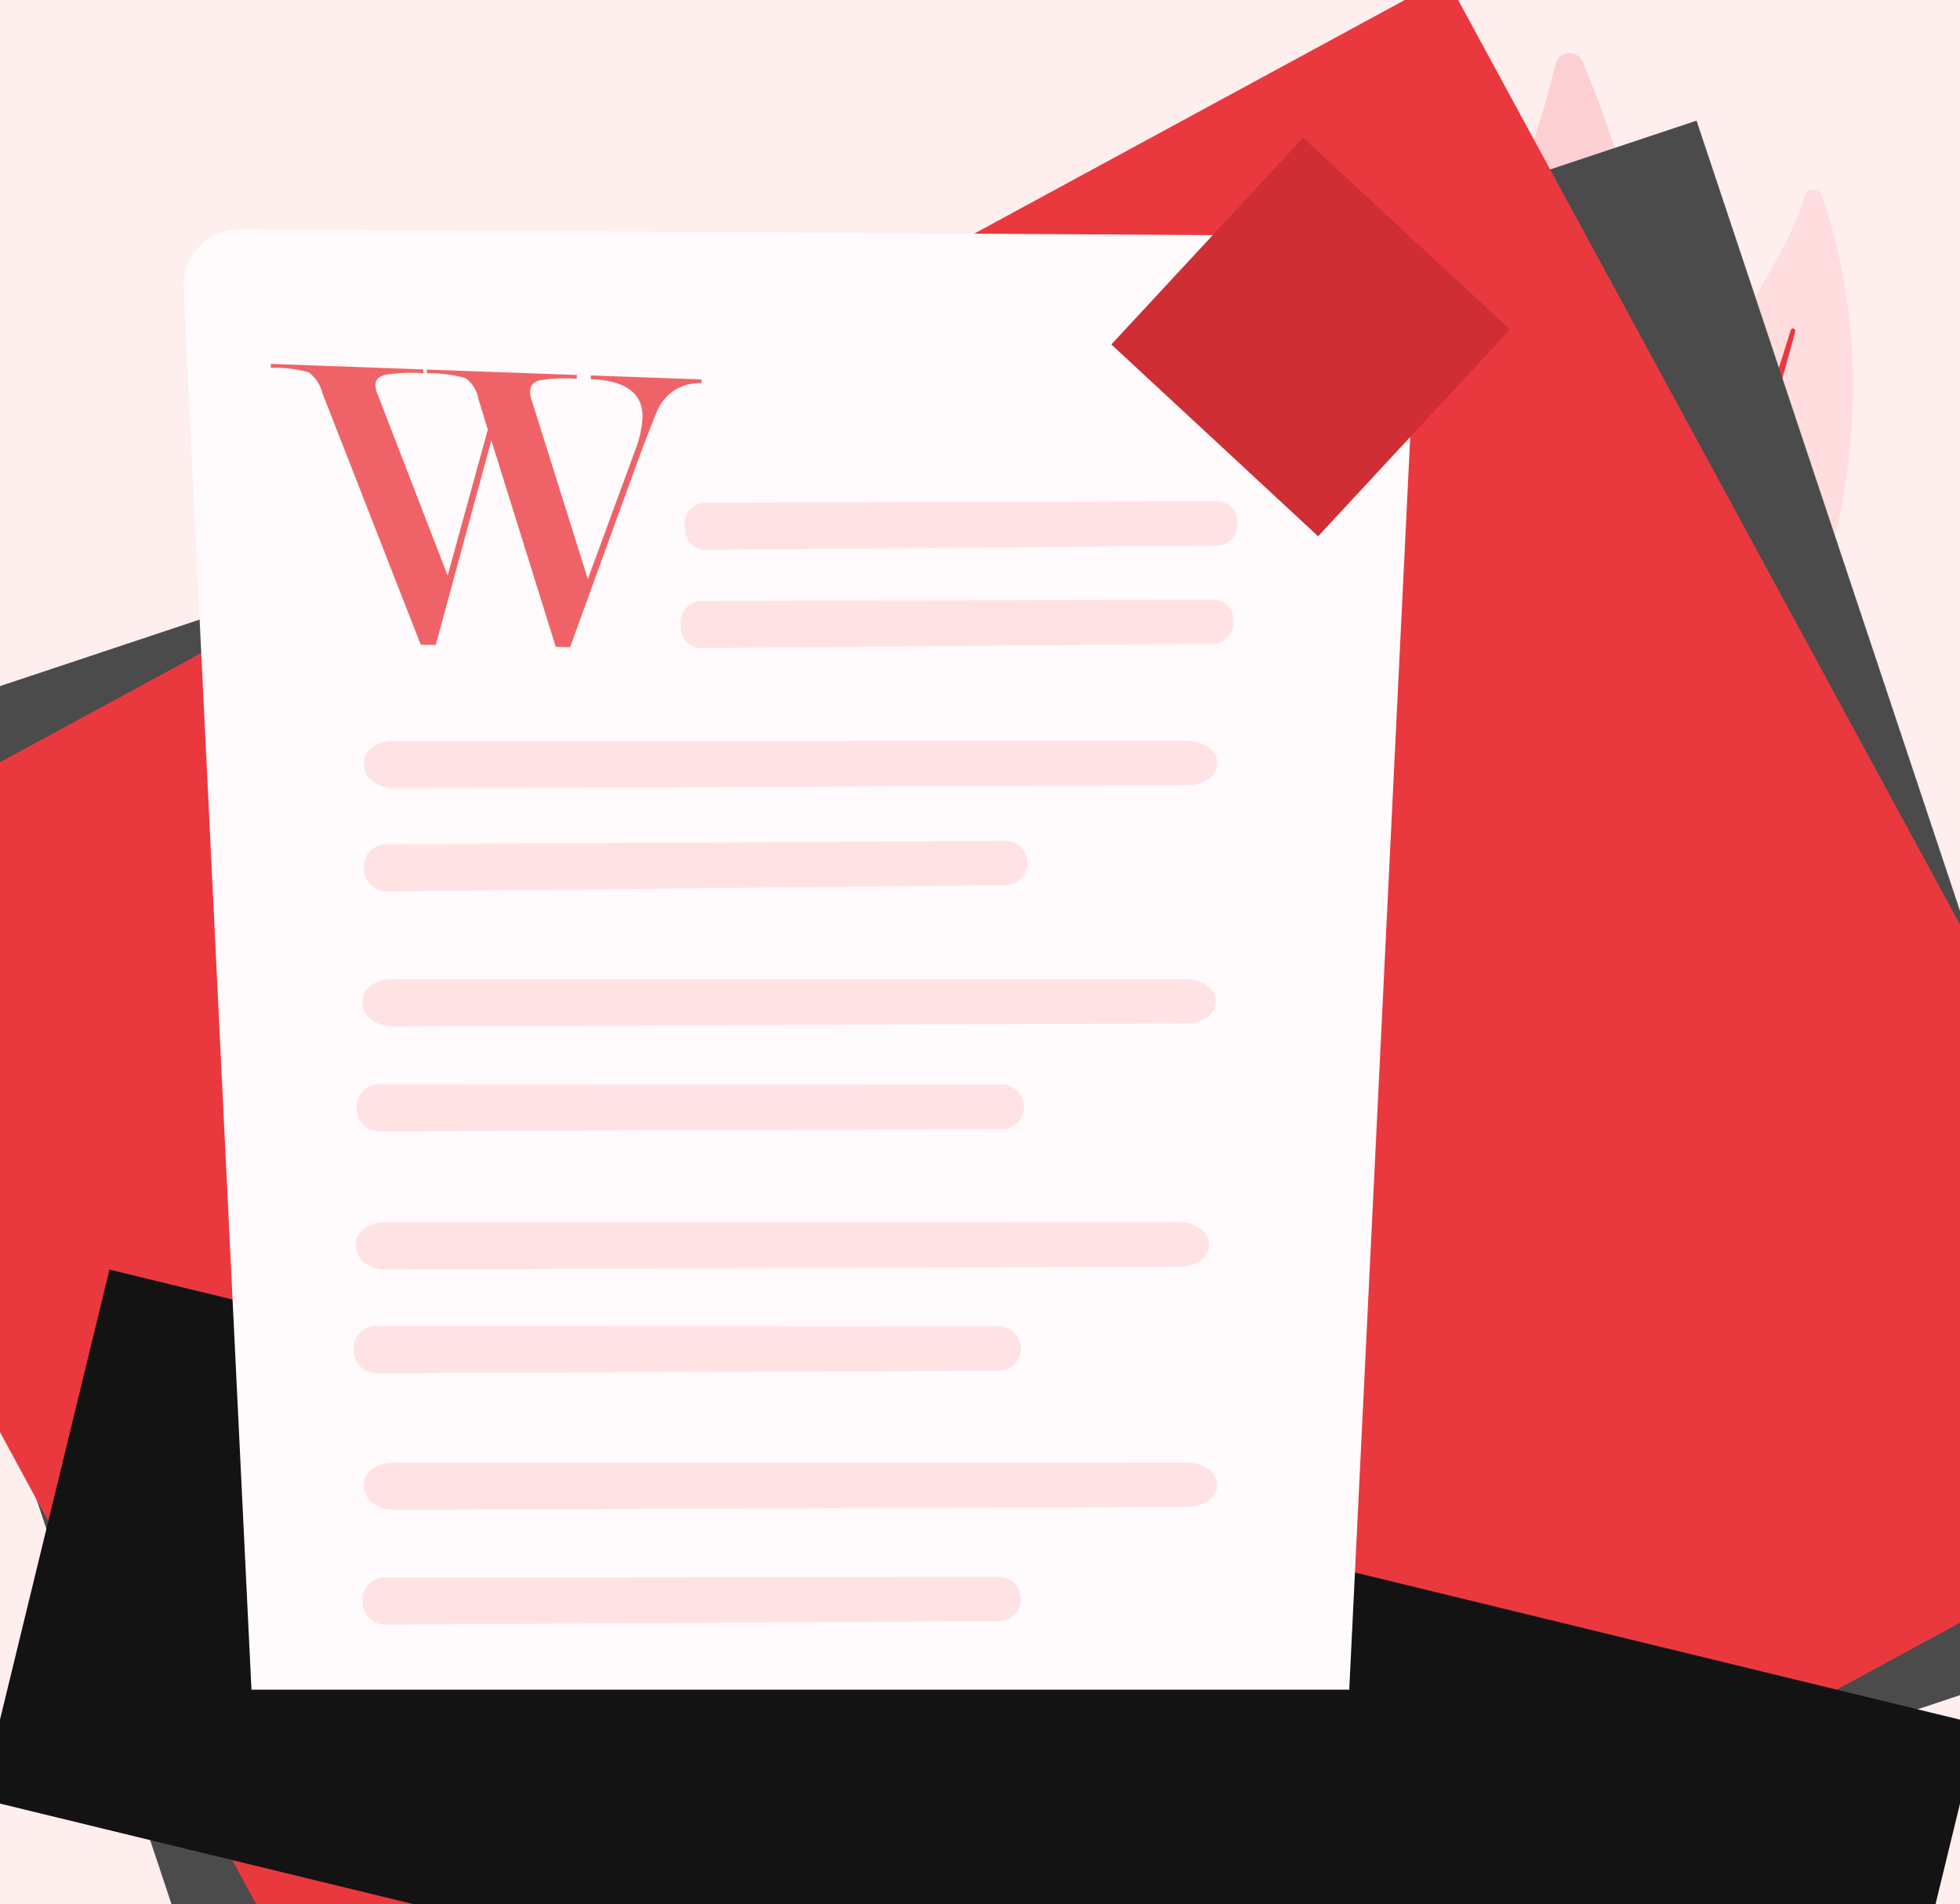 <svg xmlns="http://www.w3.org/2000/svg" xmlns:xlink="http://www.w3.org/1999/xlink" width="198.933" height="193.319" viewBox="0 0 198.933 193.319">
  <rect x="0" y="0" width="198.933" height="193.319" fill="#333333" stroke="none"/>
  <defs>
    <linearGradient id="linear-gradient" x1="-7.757" y1="2.103" x2="-7.753" y2="2.103" gradientUnits="objectBoundingBox">
      <stop offset="0" stop-color="#ea383f"/>
      <stop offset="1" stop-color="#e9effd"/>
    </linearGradient>
    <clipPath id="clip-path">
      <rect id="Rectangle_34" data-name="Rectangle 34" width="198.933" height="193.319" fill="none"/>
    </clipPath>
    <clipPath id="clip-path-2">
      <path id="Path_6" data-name="Path 6" d="M90.565.7C51.085,5.857,26.809,40.641,23.874,45.124c-24.746,37.809-26.321,98.844,6.064,128.1,14.252,12.876,23.9,14.167,43.553,17.825a165.47,165.47,0,0,0,28.239,2.265h0c20.442,0,47.224-3.4,68.265-17.448,3.534-2.359,4.615-3.125,9.773-8.442,30.655-31.6,30.579-89.256,6.474-126.484a92.063,92.063,0,0,0-18.119-20.558C147.24,2.884,119.537,0,103.514,0A105.571,105.571,0,0,0,90.565.7" transform="translate(-5.449 0.003)" fill="none"/>
    </clipPath>
    <clipPath id="clip-path-4">
      <path id="Path_10" data-name="Path 10" d="M2008.172,513.136c-15.3,33.431-16.526,73.537-16.536,73.938a.641.641,0,0,0,.624.658.627.627,0,0,0,.124-.009.641.641,0,0,0,.534-.615c.011-.4,1.236-40.251,16.421-73.438a.641.641,0,1,0-1.166-.534" transform="translate(-1991.636 -512.762)" fill="url(#linear-gradient)"/>
    </clipPath>
    <clipPath id="clip-path-5">
      <path id="Path_11" data-name="Path 11" d="M165.756,949.338a7.855,7.855,0,0,0-2.308,5.749l2.317,98a3.128,3.128,0,0,0,3.12,3.117H337.621a3.128,3.128,0,0,0,3.12-3.117l1.4-96.968a5.434,5.434,0,0,0-5.722-4.81l-164.907-4.267-.2,0a7.87,7.87,0,0,0-5.556,2.3" transform="translate(-163.445 -947.042)" fill="none"/>
    </clipPath>
    <clipPath id="clip-path-6">
      <path id="Path_12" data-name="Path 12" d="M208.886,1001.814a5.521,5.521,0,0,0-1.623,4.044l2.351,93.7a2.961,2.961,0,0,0,2.952,2.952H374.32a2.961,2.961,0,0,0,2.952-2.952l1.325-88.028a7.265,7.265,0,0,0-7.616-7.089l-158.049-4.24-.148,0a5.522,5.522,0,0,0-3.9,1.613" transform="translate(-207.261 -1000.201)" fill="none"/>
    </clipPath>
    <clipPath id="clip-path-7">
      <path id="Rectangle_19" data-name="Rectangle 19" d="M4.26,0H194.673a4.26,4.26,0,0,1,4.26,4.26v0a4.26,4.26,0,0,1-4.26,4.26H4.259A4.259,4.259,0,0,1,0,4.261v0A4.26,4.26,0,0,1,4.26,0Z" fill="none"/>
    </clipPath>
    <clipPath id="clip-path-9">
      <path id="Path_14" data-name="Path 14" d="M1770.477,359.541a5.731,5.731,0,0,0,5.512,6.179l14.467.526-18.906-20.288Z" transform="translate(-1770.459 -345.958)" fill="none"/>
    </clipPath>
    <linearGradient id="linear-gradient-2" x1="-4.146" y1="6.057" x2="-4.143" y2="6.057" gradientUnits="objectBoundingBox">
      <stop offset="0" stop-color="#ea383f"/>
      <stop offset="1" stop-color="#ce2e34"/>
    </linearGradient>
    <clipPath id="clip-path-11">
      <rect id="Rectangle_22" data-name="Rectangle 22" width="56.095" height="4.941" fill="#ffdcde"/>
    </clipPath>
    <clipPath id="clip-path-13">
      <rect id="Rectangle_24" data-name="Rectangle 24" width="86.632" height="4.805" fill="#ffdcde"/>
    </clipPath>
    <clipPath id="clip-path-14">
      <rect id="Rectangle_25" data-name="Rectangle 25" width="67.434" height="5.133" fill="#ffdcde"/>
    </clipPath>
    <clipPath id="clip-path-16">
      <rect id="Rectangle_27" data-name="Rectangle 27" width="67.753" height="4.79" fill="#ffdcde"/>
    </clipPath>
    <clipPath id="clip-path-20">
      <rect id="Rectangle_31" data-name="Rectangle 31" width="66.897" height="4.857" fill="#ffdcde"/>
    </clipPath>
    <clipPath id="clip-path-21">
      <rect id="Rectangle_32" data-name="Rectangle 32" width="43.714" height="28.749" fill="#ea383f"/>
    </clipPath>
  </defs>
  <g id="Group_57" data-name="Group 57" clipPath="url(#clip-path)">
    <g id="Group_7" data-name="Group 7" transform="translate(0.379 0)">
      <g id="Group_6" data-name="Group 6" clipPath="url(#clip-path-2)">
        <rect id="Rectangle_13" data-name="Rectangle 13" width="286.052" height="287.55" transform="translate(-103.988 107.119) rotate(-48.106)" fill="#fee"/>
      </g>
    </g>
    <g id="Group_9" data-name="Group 9" transform="translate(0 0)">
      <g id="Group_8" data-name="Group 8" clipPath="url(#clip-path)">
        <path id="Path_7" data-name="Path 7" d="M2128.9,277.593a.92.92,0,0,1,1.75-.041c3,8.54,8.5,32.312-9.961,59.254-23.162,33.8-22.491,50.881-17.31,63.779a45.469,45.469,0,0,1-12.025-28.026c-2.793-43.13,33.177-79.734,37.546-94.966" transform="translate(-1945.735 -257.672)" fill="#ffdcde"/>
        <path id="Path_8" data-name="Path 8" d="M2175.251,479.484c-1.357,4.4-2.8,8.768-4.4,13.078q-2.366,6.477-5.124,12.795c-1.854,4.2-3.787,8.367-5.894,12.445-2.088,4.087-4.35,8.079-6.635,12.08-2.261,4.011-4.562,8.039-6.457,12.315a46.7,46.7,0,0,0-3.853,13.509c-.134,1.168-.247,2.343-.29,3.512-.064,1.17-.077,2.342-.069,3.515a48.428,48.428,0,0,0,4.706,20.421.89.89,0,0,0,1.623-.729v0c-.451-1.042-.89-2.089-1.281-3.151-.2-.528-.384-1.064-.574-1.6-.169-.539-.36-1.072-.513-1.615a46.9,46.9,0,0,1-1.472-6.6,51.418,51.418,0,0,1-.187-13.513,44.812,44.812,0,0,1,1.337-6.615,50.836,50.836,0,0,1,2.3-6.375c1.809-4.166,4.053-8.172,6.285-12.2s4.438-8.1,6.478-12.248q1.538-3.108,2.963-6.27c.481-1.051.942-2.111,1.4-3.17s.9-2.129,1.336-3.2q2.614-6.42,4.826-12.987c1.451-4.383,2.786-8.8,3.947-13.267a.239.239,0,0,0-.459-.13" transform="translate(-1993.495 -445.975)" fill="#ea383f"/>
        <path id="Path_9" data-name="Path 9" d="M1905.439,183.574a2.313,2.313,0,0,1-3.777-.687,70.514,70.514,0,0,1,2.451-60.506c12.063-23.5,16.37-37.387,17.889-43.827a1.45,1.45,0,0,1,2.744-.236c6.073,14.192,21.987,62.414-19.306,105.256" transform="translate(-1764.119 -72.051)" fill="#fcd0d3"/>
      </g>
    </g>
    <g id="Group_11" data-name="Group 11" transform="translate(138.537 35.667)">
      <g id="Group_10" data-name="Group 10" clipPath="url(#clip-path-4)">
        <rect id="Rectangle_15" data-name="Rectangle 15" width="17.859" height="74.972" transform="translate(-0.009 0)" fill="#ea383f" opacity="0.81"/>
      </g>
    </g>
    <g id="Group_13" data-name="Group 13" transform="translate(11.369 65.875)">
      <g id="Group_12" data-name="Group 12" clipPath="url(#clip-path-5)">
        <rect id="Rectangle_16" data-name="Rectangle 16" width="204.097" height="160.088" transform="translate(-32.798 10.916) rotate(-18.435)" fill="#4b4b4b"/>
      </g>
    </g>
    <g id="Group_15" data-name="Group 15" transform="translate(14.417 69.573)">
      <g id="Group_14" data-name="Group 14" clipPath="url(#clip-path-6)">
        <rect id="Rectangle_17" data-name="Rectangle 17" width="199.422" height="171.663" transform="translate(-42.927 23.276) rotate(-28.488)" fill="#ea383f"/>
      </g>
    </g>
    <g id="Group_17" data-name="Group 17" transform="translate(0 174.57)">
      <g id="Group_16" data-name="Group 16" clipPath="url(#clip-path-7)">
        <rect id="Rectangle_18" data-name="Rectangle 18" width="55.297" height="195.311" transform="translate(-1.957 8.044) rotate(-76.329)" fill="#131313"/>
      </g>
    </g>
    <g id="Group_19" data-name="Group 19" transform="translate(0 0)">
      <g id="Group_18" data-name="Group 18" clipPath="url(#clip-path)">
        <path id="Path_13" data-name="Path 13" d="M373.7,335.063l-100.123-.613a5.731,5.731,0,0,0-5.759,6.015l6.888,142.251H386.127l6.186-127.094Z" transform="translate(-249.184 -311.186)" fill="#fffafb"/>
      </g>
    </g>
    <g id="Group_21" data-name="Group 21" transform="translate(123.152 24.065)">
      <g id="Group_20" data-name="Group 20" clipPath="url(#clip-path-9)">
        <rect id="Rectangle_21" data-name="Rectangle 21" width="28.636" height="28.634" transform="matrix(0.68, -0.733, 0.733, 0.68, -10.355, 10.901)" fill="url(#linear-gradient-2)"/>
      </g>
    </g>
    <g id="Group_56" data-name="Group 56" transform="translate(0 0)">
      <g id="Group_55" data-name="Group 55" clipPath="url(#clip-path)">
        <g id="Group_24" data-name="Group 24" transform="translate(69.502 50.879)" opacity="0.78">
          <g id="Group_23" data-name="Group 23">
            <g id="Group_22" data-name="Group 22" clipPath="url(#clip-path-11)">
              <path id="Path_15" data-name="Path 15" d="M1001.132,731.588c8.988-.014,43.492-.124,52.205-.152a2.1,2.1,0,0,1,1.928,2.315,2.127,2.127,0,0,1-1.949,2.181l-52.182.444a2.052,2.052,0,0,1-1.932-2.026l-.023-.292a2.169,2.169,0,0,1,1.952-2.471" transform="translate(-999.171 -731.436)" fill="#ffdcde"/>
            </g>
          </g>
        </g>
        <g id="Group_27" data-name="Group 27" transform="translate(69.092 60.856)" opacity="0.78">
          <g id="Group_26" data-name="Group 26">
            <g id="Group_25" data-name="Group 25" clipPath="url(#clip-path-11)">
              <path id="Path_16" data-name="Path 16" d="M995.241,875.033c8.988-.014,43.492-.124,52.205-.152a2.1,2.1,0,0,1,1.927,2.315,2.127,2.127,0,0,1-1.949,2.181l-52.182.445a2.052,2.052,0,0,1-1.932-2.026l-.023-.292a2.169,2.169,0,0,1,1.952-2.471" transform="translate(-993.28 -874.881)" fill="#ffdcde"/>
            </g>
          </g>
        </g>
        <g id="Group_30" data-name="Group 30" transform="translate(36.921 75.214)" opacity="0.78">
          <g id="Group_29" data-name="Group 29">
            <g id="Group_28" data-name="Group 28" clipPath="url(#clip-path-13)">
              <path id="Path_17" data-name="Path 17" d="M533.748,1081.3c13.881.01,67.169-.009,80.625-.014,1.7,0,3.075,1.051,3.045,2.321-.029,1.209-1.331,2.171-2.946,2.177l-80.58.307c-1.552.006-2.871-.875-3.043-2.031l-.043-.292c-.2-1.323,1.168-2.468,2.943-2.467" transform="translate(-530.785 -1081.29)" fill="#ffdcde"/>
            </g>
          </g>
        </g>
        <g id="Group_33" data-name="Group 33" transform="translate(36.921 85.357)" opacity="0.78">
          <g id="Group_32" data-name="Group 32">
            <g id="Group_31" data-name="Group 31" clipPath="url(#clip-path-14)">
              <path id="Path_18" data-name="Path 18" d="M533.1,1227.448c10.8-.047,52.284-.283,62.758-.343a2.25,2.25,0,1,1,.045,4.5l-62.725.636a2.313,2.313,0,0,1-2.355-2.019l-.032-.292a2.276,2.276,0,0,1,2.308-2.478" transform="translate(-530.781 -1227.106)" fill="#ffdcde"/>
            </g>
          </g>
        </g>
        <g id="Group_36" data-name="Group 36" transform="translate(36.785 99.397)" opacity="0.78">
          <g id="Group_35" data-name="Group 35">
            <g id="Group_34" data-name="Group 34" clipPath="url(#clip-path-13)">
              <path id="Path_19" data-name="Path 19" d="M531.785,1428.965c13.881.01,67.169-.009,80.625-.014,1.7,0,3.075,1.051,3.045,2.321-.029,1.209-1.331,2.171-2.946,2.177l-80.58.307c-1.552.006-2.871-.875-3.043-2.031l-.044-.293c-.2-1.323,1.168-2.468,2.943-2.467" transform="translate(-528.823 -1428.951)" fill="#ffdcde"/>
            </g>
          </g>
        </g>
        <g id="Group_39" data-name="Group 39" transform="translate(36.194 110.058)" opacity="0.78">
          <g id="Group_38" data-name="Group 38">
            <g id="Group_37" data-name="Group 37" clipPath="url(#clip-path-16)">
              <path id="Path_20" data-name="Path 20" d="M522.675,1582.208c10.856.02,52.531.039,63.055.044a2.251,2.251,0,1,1,.019,4.5l-63.024.249a2.322,2.322,0,0,1-2.354-2.033l-.03-.292a2.28,2.28,0,0,1,2.334-2.464" transform="translate(-520.33 -1582.208)" fill="#ffdcde"/>
            </g>
          </g>
        </g>
        <g id="Group_42" data-name="Group 42" transform="translate(36.1 124.073)" opacity="0.78">
          <g id="Group_41" data-name="Group 41">
            <g id="Group_40" data-name="Group 40" clipPath="url(#clip-path-13)">
              <path id="Path_21" data-name="Path 21" d="M521.946,1783.72c13.881.01,67.169-.009,80.625-.014,1.7,0,3.075,1.051,3.045,2.321-.029,1.209-1.331,2.171-2.946,2.177l-80.58.307c-1.552.006-2.871-.875-3.043-2.031l-.044-.293c-.2-1.323,1.168-2.468,2.943-2.467" transform="translate(-518.984 -1783.706)" fill="#ffdcde"/>
            </g>
          </g>
        </g>
        <g id="Group_45" data-name="Group 45" transform="translate(35.879 134.608)" opacity="0.78">
          <g id="Group_44" data-name="Group 44">
            <g id="Group_43" data-name="Group 43" clipPath="url(#clip-path-16)">
              <path id="Path_22" data-name="Path 22" d="M518.147,1935.153c10.856.02,52.531.039,63.055.044a2.251,2.251,0,1,1,.019,4.5l-63.024.249a2.321,2.321,0,0,1-2.354-2.033l-.03-.293a2.28,2.28,0,0,1,2.334-2.464" transform="translate(-515.802 -1935.153)" fill="#ffdcde"/>
            </g>
          </g>
        </g>
        <g id="Group_48" data-name="Group 48" transform="translate(36.921 148.463)" opacity="0.78">
          <g id="Group_47" data-name="Group 47">
            <g id="Group_46" data-name="Group 46" clipPath="url(#clip-path-13)">
              <path id="Path_23" data-name="Path 23" d="M533.748,2134.354c13.881.01,67.169-.009,80.625-.014,1.7,0,3.075,1.051,3.045,2.321-.029,1.209-1.331,2.171-2.946,2.177l-80.58.307c-1.552.006-2.871-.875-3.043-2.031l-.043-.292c-.2-1.323,1.168-2.468,2.943-2.467" transform="translate(-530.785 -2134.34)" fill="#ffdcde"/>
            </g>
          </g>
        </g>
        <g id="Group_51" data-name="Group 51" transform="translate(36.785 160.07)" opacity="0.78">
          <g id="Group_50" data-name="Group 50">
            <g id="Group_49" data-name="Group 49" clipPath="url(#clip-path-20)">
              <path id="Path_24" data-name="Path 24" d="M531.136,2301.265c10.719,0,51.868-.054,62.259-.068a2.25,2.25,0,1,1,.023,4.5l-62.227.36a2.3,2.3,0,0,1-2.326-2.029l-.03-.293a2.27,2.27,0,0,1,2.3-2.468" transform="translate(-528.823 -2301.198)" fill="#ffdcde"/>
            </g>
          </g>
        </g>
        <g id="Group_54" data-name="Group 54" transform="translate(27.488 36.947)" opacity="0.78">
          <g id="Group_53" data-name="Group 53">
            <g id="Group_52" data-name="Group 52" clipPath="url(#clip-path-21)">
              <path id="Path_25" data-name="Path 25" d="M417.552,538.9l-5.642,20.77-1.526-.026-9.955-25.482A3.963,3.963,0,0,0,399.039,532a13.058,13.058,0,0,0-3.868-.465v-.392l15.483.56v.387a17.084,17.084,0,0,0-3.806.145q-1.062.244-1.062,1.066a2.7,2.7,0,0,0,.271,1.049l7.063,18.286,4.075-14.825-.948-3.1a3.371,3.371,0,0,0-1.306-2.121,13.014,13.014,0,0,0-3.93-.487v-.387l15.221.55v.383a16.424,16.424,0,0,0-3.71.145q-1.035.242-1.035,1.141a2.707,2.707,0,0,0,.177.948l5.684,18.1,4.817-13.112a10.554,10.554,0,0,0,.735-3.375q0-3.61-5.245-3.8v-.383l11.229.406v.38a4.6,4.6,0,0,0-4.549,2.932q-.218.459-1.61,4.107l-7.179,19.75-1.453-.024Z" transform="translate(-395.171 -531.147)" fill="#ea383f"/>
            </g>
          </g>
        </g>
      </g>
    </g>
  </g>
</svg>
